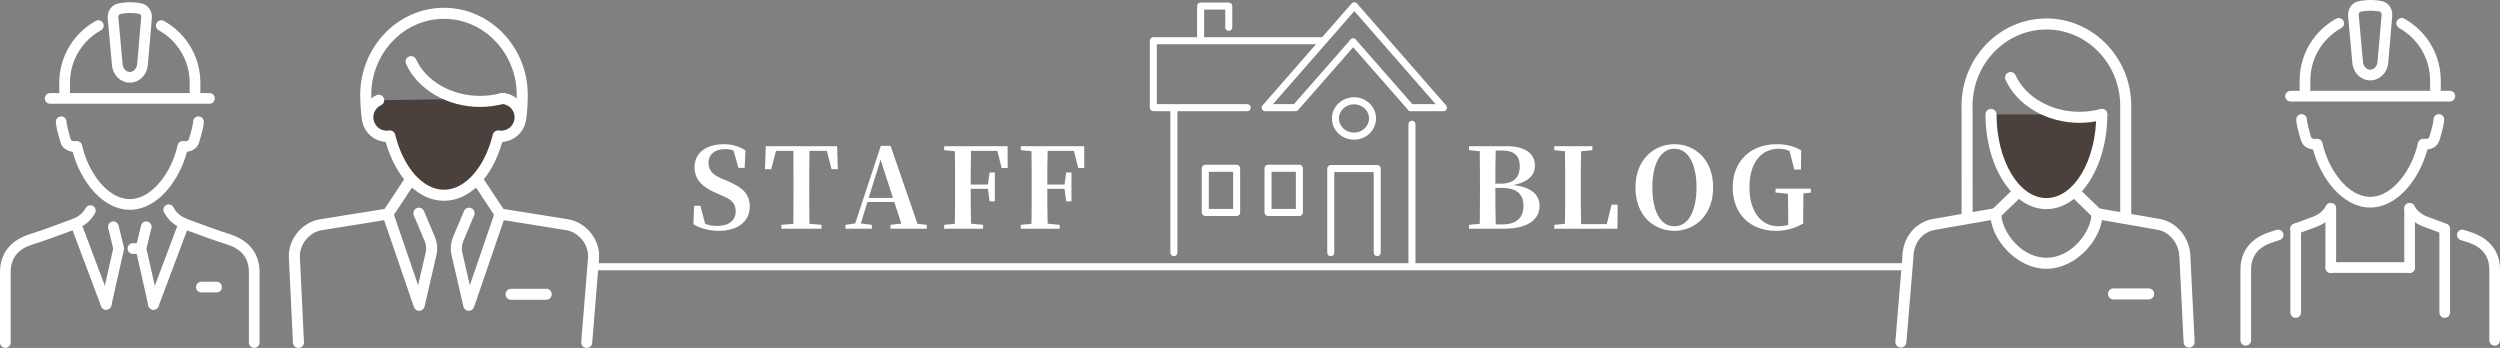 <?xml version="1.0" encoding="UTF-8"?>
<svg id="_レイヤー_1" data-name="レイヤー 1" xmlns="http://www.w3.org/2000/svg" version="1.1" viewBox="0 0 720.412 100.267">
  <rect x="0" y="0" width="720.412" height="100.267" fill="#808080" stroke="none"/>
  <defs>
    <style>
      .cls-1 {
        fill: #4b413c;
      }

      .cls-1, .cls-2 {
        stroke-width: 0px;
      }

      .cls-2 {
        fill: #fff;
      }
    </style>
  </defs>
  <g>
    <path class="cls-2" d="M209.507,52.095c4.794,2.051,6.543,3.974,6.543,7.434,0,4.198-3.336,6.985-8.94,6.985-2.689,0-5.475-.736-7.289-1.89l.194-5.319h1.814l1.36,5.158c1.102.481,2.138.642,3.499.642,3.304,0,5.312-1.538,5.312-4.198,0-2.243-1.101-3.364-3.952-4.55l-1.49-.641c-4.082-1.763-6.414-3.846-6.414-7.53,0-4.23,3.499-6.634,8.39-6.634,2.526,0,4.6.705,6.284,1.795l-.227,5.031h-1.814l-1.361-4.936c-.745-.352-1.49-.48-2.43-.48-2.851,0-4.827,1.41-4.827,3.941,0,2.243,1.328,3.493,3.726,4.519l1.62.673Z"/>
    <path class="cls-2" d="M233.262,43.474c-.065,3.204-.065,6.473-.065,9.773v1.57c0,3.204,0,6.44.065,9.677l3.466.289v1.121h-11.564v-1.121l3.466-.289c.032-3.172.032-6.408.032-9.677v-1.57c0-3.236,0-6.537-.032-9.773h-5.021l-1.36,5.287h-1.814l.227-6.633h20.57l.194,6.633h-1.814l-1.328-5.287h-5.021Z"/>
    <path class="cls-2" d="M267.067,64.784v1.121h-10.463v-1.121l3.142-.353-2.041-6.217h-7.742l-1.911,6.185,3.175.385v1.121h-7.581v-1.121l2.786-.385,7.386-22.366h2.818l7.742,22.462,2.689.289ZM257.316,57.029l-3.563-10.991-3.434,10.991h6.997Z"/>
    <path class="cls-2" d="M279.818,43.474c-.097,3.141-.097,6.345-.097,9.709h4.956l.486-3.492h1.522v8.331h-1.522l-.486-3.621h-4.956c0,3.557,0,6.857.097,10.062l3.466.321v1.121h-11.208v-1.121l3.078-.289c.065-3.172.065-6.408.065-9.677v-1.57c0-3.204,0-6.44-.065-9.677l-3.078-.289v-1.153h18.271l.033,6.28h-1.75l-1.231-4.935h-7.58Z"/>
    <path class="cls-2" d="M301.898,43.474c-.097,3.141-.097,6.345-.097,9.709h4.956l.486-3.492h1.522v8.331h-1.522l-.486-3.621h-4.956c0,3.557,0,6.857.097,10.062l3.466.321v1.121h-11.208v-1.121l3.078-.289c.065-3.172.065-6.408.065-9.677v-1.57c0-3.204,0-6.44-.065-9.677l-3.078-.289v-1.153h18.271l.033,6.28h-1.75l-1.231-4.935h-7.58Z"/>
    <path class="cls-2" d="M434.154,42.129c5.733,0,8.163,2.371,8.163,5.64,0,2.436-1.587,4.646-6.252,5.544,5.377.641,7.58,2.852,7.58,6.056,0,3.173-2.397,6.537-10.302,6.537h-10.01v-1.121l3.078-.289c.064-3.269.064-6.601.064-9.965v-1.378c0-3.205,0-6.409-.064-9.581l-3.078-.289v-1.153h10.82ZM431.011,43.379c-.098,3.108-.098,6.28-.098,9.549h1.523c3.725,0,5.507-1.763,5.507-4.999,0-2.948-1.522-4.55-5.021-4.55h-1.911ZM433.02,64.655c3.822,0,5.992-1.826,5.992-5.255,0-3.557-1.976-5.255-6.316-5.255h-1.782c0,3.781,0,7.178.098,10.51h2.009Z"/>
    <path class="cls-2" d="M466.154,58.983l-.065,6.922h-18.205l.032-1.121,3.045-.289c.064-3.172.064-6.345.064-9.1v-2.147c0-3.204,0-6.44-.064-9.677l-3.077-.289v-1.153h10.981v1.153l-3.239.32c-.098,3.173-.098,6.377-.098,9.39v2.146c0,2.98,0,6.217.098,9.453h7.386l1.393-5.608h1.75Z"/>
    <path class="cls-2" d="M493.668,54.017c0,8.042-5.28,12.496-11.176,12.496s-11.209-4.325-11.209-12.496c0-8.012,5.345-12.466,11.209-12.466,5.896,0,11.176,4.358,11.176,12.466ZM482.492,65.2c4.341,0,6.381-4.935,6.381-11.183,0-6.152-2.04-11.151-6.381-11.151s-6.35,4.999-6.35,11.151c0,6.248,2.009,11.183,6.35,11.183Z"/>
    <path class="cls-2" d="M521.816,55.491l-2.139.256c-.032,2.243-.064,4.551-.064,7.082v1.57c-2.494,1.41-4.827,2.114-7.84,2.114-7.45,0-12.472-4.87-12.472-12.528,0-7.53,5.151-12.434,12.666-12.434,2.852,0,5.054.609,7.062,1.763l-.064,5.544h-1.912l-1.36-5.319c-.972-.48-1.976-.673-3.142-.673-4.859,0-8.423,3.781-8.423,11.151,0,6.985,3.434,11.183,8.229,11.183,1.068,0,2.008-.128,2.947-.385v-2.082c0-2.34-.032-4.583-.097-6.89l-3.563-.353v-1.121h10.172v1.121Z"/>
  </g>
  <g>
    <path class="cls-2" d="M157.403,86.395h-10.129c-.878,0-1.59-.712-1.59-1.59s.712-1.59,1.59-1.59h10.129c.878,0,1.59.712,1.59,1.59s-.712,1.59-1.59,1.59Z"/>
    <g>
      <path class="cls-2" d="M169.071,100.267c-.043,0-.087,0-.13-.005-.875-.071-1.528-.838-1.457-1.714l1.973-24.304c.253-3.695-2.637-7.331-6.314-7.92l-17.956-2.876-8.592,25.048c-.231.672-.88,1.115-1.587,1.072-.709-.037-1.308-.539-1.467-1.23l-3.478-15.085c-.332-1.719-.154-3.421.502-4.981l3.143-7.459c.341-.811,1.275-1.188,2.083-.849.81.341,1.189,1.273.848,2.083l-3.142,7.459c-.411.978-.523,2.046-.322,3.089l2.216,9.61,7.222-21.055c.25-.731.992-1.18,1.756-1.055l19.277,3.088c5.322.853,9.352,5.921,8.982,11.299l-1.974,24.323c-.067.831-.763,1.461-1.583,1.461Z"/>
      <path class="cls-2" d="M86.005,100.267c-.843,0-1.546-.662-1.587-1.514l-1.166-24.304c-.367-5.345,3.662-10.413,8.984-11.266l19.277-3.088c.76-.124,1.505.321,1.756,1.055l7.222,21.054,2.228-9.666c.189-.986.078-2.054-.334-3.032l-3.142-7.459c-.341-.81.039-1.742.848-2.083s1.742.04,2.083.849l3.142,7.459c.657,1.56.835,3.263.515,4.925l-3.489,15.142c-.16.691-.758,1.193-1.467,1.23-.715.055-1.356-.4-1.587-1.072l-8.592-25.048-17.956,2.876c-3.676.589-6.567,4.225-6.312,7.939l1.168,24.337c.042.877-.635,1.622-1.512,1.665-.026,0-.052,0-.078,0Z"/>
    </g>
  </g>
  <path class="cls-2" d="M144.157,40.847c-4.163,0-7.55-3.423-7.55-7.631,0-.878.712-1.59,1.59-1.59s1.59.712,1.59,1.59c0,2.454,1.96,4.45,4.369,4.45,2.181,0,4.042-1.656,4.331-3.853.276-2.082.417-4.233.417-6.396,0-12.127-9.404-21.993-20.963-21.993-11.491,0-20.852,9.75-20.962,21.779.01.07.015.142.015.214,0,2.157.14,4.307.416,6.392.288,2.199,2.15,3.856,4.331,3.856,2.409,0,4.369-1.996,4.369-4.45,0-.878.712-1.59,1.59-1.59s1.59.712,1.59,1.59c0,4.208-3.387,7.631-7.55,7.631-3.772,0-6.99-2.847-7.484-6.622-.285-2.148-.434-4.362-.443-6.583-.011-.073-.016-.148-.016-.225,0-13.881,10.831-25.174,24.144-25.174s24.144,11.293,24.144,25.174c0,2.302-.149,4.594-.444,6.812-.494,3.771-3.711,6.617-7.483,6.617Z"/>
  <path class="cls-2" d="M111.763,63.257c-.301,0-.605-.086-.875-.264-.733-.484-.935-1.471-.45-2.204l6.691-10.125c.483-.732,1.471-.934,2.203-.45.733.484.935,1.47.45,2.204l-6.691,10.126c-.306.463-.812.714-1.328.714Z"/>
  <path class="cls-2" d="M144.119,63.257c-.516,0-1.022-.251-1.328-.714l-6.69-10.126c-.484-.733-.283-1.72.45-2.204.732-.484,1.72-.282,2.203.45l6.69,10.125c.484.733.283,1.72-.45,2.204-.27.178-.574.264-.875.264Z"/>
  <g>
    <path class="cls-1" d="M109.124,28.875c-1.854.867-3.139,2.739-3.139,4.922,0,3.015,2.444,5.459,5.459,5.459.303,0,.595-.041.885-.089,2.463,10.01,8.518,17.1,15.612,17.1s13.148-7.089,15.611-17.099c.286.046.574.088.873.088,3.015,0,5.459-2.444,5.459-5.459,0-2.907-2.279-5.261-5.144-5.427"/>
    <path class="cls-2" d="M127.941,57.858c-7.383,0-13.889-6.633-16.815-17.018-3.739-.167-6.73-3.262-6.73-7.042,0-2.713,1.592-5.21,4.055-6.362.794-.372,1.743-.028,2.114.767.372.795.029,1.742-.767,2.114-1.35.631-2.222,1.998-2.222,3.481,0,2.133,1.735,3.869,3.869,3.869.177,0,.372-.026.628-.068.821-.134,1.603.384,1.801,1.189,2.339,9.504,7.992,15.89,14.068,15.89s11.729-6.386,14.067-15.889c.197-.804.979-1.322,1.795-1.19.223.036.439.068.622.068,2.133,0,3.869-1.736,3.869-3.869,0-2.034-1.601-3.721-3.646-3.84-.877-.051-1.546-.803-1.495-1.68.05-.877.8-1.554,1.68-1.495,3.724.216,6.642,3.297,6.642,7.015,0,3.776-2.985,6.869-6.72,7.042-2.926,10.384-9.432,17.019-16.815,17.019Z"/>
  </g>
  <path class="cls-2" d="M138.297,30.809c-9.374,0-17.93-4.981-21.29-12.395-.363-.8-.008-1.742.792-2.104.8-.363,1.743-.008,2.104.792,2.854,6.296,10.246,10.527,18.393,10.527,2.062,0,4.092-.263,6.035-.781.849-.226,1.72.278,1.946,1.127s-.278,1.72-1.127,1.946c-2.21.589-4.517.888-6.854.888Z"/>
  <g>
    <path class="cls-2" d="M589.701,77.455c-8.711,0-16.174-8.74-16.174-15.896,0-.431.174-.842.482-1.142,0,0,14.139-13.711,14.567-14.131.586-.584,1.663-.584,2.247,0,.422.411,14.568,14.131,14.568,14.131.309.3.482.711.482,1.142,0,7.155-7.463,15.896-16.174,15.896ZM576.736,62.204c.443,4.992,5.862,12.071,12.965,12.071s12.521-7.079,12.965-12.071l-11.794-11.439c-.455-.442-.843-.817-1.171-1.141-.328.323-.716.699-1.171,1.141l-11.794,11.439Z"/>
    <g>
      <g>
        <path class="cls-2" d="M619.163,86.288h-10.128c-.878,0-1.59-.712-1.59-1.59s.712-1.59,1.59-1.59h10.128c.878,0,1.59.712,1.59,1.59s-.712,1.59-1.59,1.59Z"/>
        <g>
          <path class="cls-2" d="M630.828,100.16c-.843,0-1.545-.66-1.587-1.511l-1.207-24.305c-.002-4.025-2.773-7.561-6.312-8.128l-17.711-3.091c-.865-.15-1.444-.975-1.293-1.84s.97-1.45,1.84-1.293l17.689,3.087c5.102.817,8.964,5.628,8.964,11.186l1.205,24.226c.044.877-.632,1.624-1.509,1.667-.027.002-.054.002-.08.002Z"/>
          <path class="cls-2" d="M547.768,100.16c-.044,0-.089,0-.133-.005-.876-.072-1.526-.841-1.454-1.716l2.009-24.241c.029-5.708,3.716-10.277,8.985-11.122l17.668-3.083c.866-.157,1.688.428,1.84,1.293s-.428,1.689-1.293,1.84l-17.689,3.087c-3.795.608-6.331,3.844-6.331,8.053,0,.044,0,.088-.005.131l-2.014,24.305c-.069.831-.765,1.459-1.583,1.459Z"/>
        </g>
      </g>
      <g>
        <path class="cls-2" d="M566.856,64.432c-.878,0-1.59-.711-1.59-1.589l-.017-32.351c0-13.882,10.969-25.175,24.451-25.175s24.45,11.293,24.45,25.174v32.346c0,.878-.712,1.59-1.59,1.59s-1.59-.712-1.59-1.59V30.492c0-12.127-9.542-21.993-21.271-21.993s-21.271,9.866-21.271,21.993l.017,32.35c0,.878-.711,1.591-1.589,1.591h0Z"/>
        <g>
          <path class="cls-1" d="M605.661,32.968c0,14.192-7.146,25.697-15.96,25.697s-15.96-11.505-15.96-25.697"/>
          <path class="cls-2" d="M589.701,60.255c-9.677,0-17.55-12.241-17.55-27.287,0-.878.712-1.59,1.59-1.59s1.59.712,1.59,1.59c0,13.292,6.446,24.107,14.37,24.107s14.37-10.815,14.37-24.107c0-.878.712-1.59,1.59-1.59s1.59.712,1.59,1.59c0,15.046-7.873,27.287-17.55,27.287Z"/>
        </g>
        <path class="cls-2" d="M599.216,35.393c-9.374,0-17.93-4.981-21.289-12.395-.362-.8-.008-1.742.792-2.104.8-.364,1.743-.008,2.104.792,2.854,6.296,10.245,10.527,18.393,10.527,2.062,0,4.092-.263,6.034-.781.853-.226,1.721.278,1.946,1.127.227.849-.277,1.72-1.126,1.946-2.21.589-4.517.888-6.854.888Z"/>
      </g>
    </g>
  </g>
  <g>
    <path class="cls-2" d="M718.873,99.597c-.85,0-1.539-.689-1.539-1.539v-20.268c0-5.404-3.727-7.188-6.53-8.06l-.099-.03c-.429-.135-.959-.304-1.637-.53-.806-.27-1.24-1.141-.971-1.947.269-.805,1.138-1.244,1.947-.971.654.219,1.167.382,1.58.512,7.278,2.262,8.787,7.242,8.787,11.026v20.268c0,.85-.689,1.539-1.539,1.539Z"/>
    <path class="cls-2" d="M647.149,99.597c-.85,0-1.539-.689-1.539-1.539v-20.268c0-3.784,1.509-8.765,8.695-10.998.505-.158,1.018-.321,1.672-.54.809-.274,1.679.166,1.947.971.27.807-.165,1.678-.971,1.947-.678.227-1.208.396-1.635.529l-.101.031c-2.804.871-6.53,2.655-6.53,8.06v20.268c0,.85-.689,1.539-1.539,1.539Z"/>
    <path class="cls-2" d="M661.536,67.472c-.63,0-1.221-.39-1.447-1.016-.289-.799.124-1.681.924-1.971,1.52-.55,3.341-1.222,5.533-2.043.33-.124.646-.265.939-.417,1.224-.638,2.173-1.554,2.822-2.725.412-.743,1.348-1.01,2.093-.599.743.413,1.011,1.35.599,2.093-.948,1.707-2.324,3.039-4.092,3.96-.402.209-.833.4-1.28.568-2.207.827-4.038,1.503-5.567,2.057-.173.062-.35.092-.523.092Z"/>
    <path class="cls-2" d="M704.486,67.472c-.174,0-.351-.029-.523-.092-1.529-.554-3.36-1.229-5.566-2.057-.444-.166-.874-.357-1.28-.568-1.77-.922-3.146-2.255-4.092-3.961-.412-.743-.144-1.68.6-2.092.742-.41,1.679-.145,2.092.6.648,1.169,1.598,2.086,2.821,2.724.295.153.612.294.94.417,2.191.821,4.013,1.493,5.532,2.043.8.29,1.213,1.172.924,1.971-.227.626-.817,1.016-1.447,1.016Z"/>
    <path class="cls-2" d="M683.011,59.802c-7.962,0-14.262-8.405-16.475-16.725-1.355-.158-2.935-.837-3.499-2.697-.896-2.955-1.35-4.956-1.35-5.947,0-.85.689-1.539,1.539-1.539s1.539.689,1.539,1.539c0,.479.318,2.09,1.217,5.054.21.695,1.521.531,1.537.529.798-.11,1.559.408,1.729,1.194,1.665,7.626,7.268,15.514,13.762,15.514s12.096-7.888,13.761-15.514c.174-.796.941-1.316,1.742-1.192,0,0,1.313.164,1.524-.532.898-2.958,1.217-4.571,1.217-5.054,0-.85.689-1.539,1.539-1.539s1.539.689,1.539,1.539c0,.998-.454,2.999-1.35,5.948-.564,1.859-2.144,2.538-3.499,2.696-2.213,8.32-8.513,16.725-16.474,16.725Z"/>
    <path class="cls-2" d="M664.217,27.292c-.85,0-1.539-.689-1.539-1.539v-2.558c0-7.404,4.031-14.229,10.519-17.811.745-.409,1.68-.141,2.091.604.411.744.141,1.68-.603,2.091-5.508,3.041-8.929,8.833-8.929,15.117v2.558c0,.85-.689,1.539-1.539,1.539Z"/>
    <path class="cls-2" d="M701.804,27.292c-.85,0-1.539-.689-1.539-1.539v-2.558c0-6.284-3.421-12.076-8.929-15.117-.743-.411-1.014-1.347-.603-2.091.411-.745,1.347-1.012,2.091-.604,6.487,3.583,10.519,10.407,10.519,17.811v2.558c0,.85-.689,1.539-1.539,1.539Z"/>
    <path class="cls-2" d="M683.028,23.165c-2.685,0-4.906-2.183-5.169-5.077l-1.217-13.425c-.186-2.045,1.093-3.893,2.973-4.299,2.21-.477,4.688-.486,6.798-.029,1.855.403,3.122,2.24,2.947,4.273l-1.16,13.453h0c-.252,2.91-2.476,5.104-5.172,5.104ZM683.126,3.079c-.97,0-1.953.098-2.862.294-.307.066-.604.49-.558,1.014l1.217,13.424c.118,1.298,1.022,2.277,2.104,2.277,1.069,0,1.994-1.007,2.105-2.292l1.16-13.452c.045-.52-.239-.938-.533-1.001-.813-.177-1.717-.265-2.634-.265ZM686.667,17.93h.01-.01Z"/>
    <path class="cls-2" d="M705.965,29.251h-45.909c-.85,0-1.539-.689-1.539-1.539s.689-1.539,1.539-1.539h45.909c.85,0,1.539.689,1.539,1.539s-.689,1.539-1.539,1.539Z"/>
    <path class="cls-2" d="M671.651,78.637c-.85,0-1.539-.689-1.539-1.539v-17.05c0-.85.689-1.539,1.539-1.539s1.539.689,1.539,1.539v17.05c0,.85-.689,1.539-1.539,1.539Z"/>
    <path class="cls-2" d="M661.536,91.597c-.85,0-1.539-.689-1.539-1.539v-24.125c0-.85.689-1.539,1.539-1.539s1.539.689,1.539,1.539v24.125c0,.85-.689,1.539-1.539,1.539Z"/>
    <path class="cls-2" d="M704.486,91.597c-.85,0-1.539-.689-1.539-1.539v-23.961c0-.85.689-1.539,1.539-1.539s1.539.689,1.539,1.539v23.961c0,.85-.689,1.539-1.539,1.539Z"/>
    <path class="cls-2" d="M694.371,78.637c-.85,0-1.539-.689-1.539-1.539v-17.053c0-.85.689-1.539,1.539-1.539s1.539.689,1.539,1.539v17.053c0,.85-.689,1.539-1.539,1.539Z"/>
    <path class="cls-2" d="M694.371,78.637h-22.72c-.85,0-1.539-.689-1.539-1.539s.689-1.539,1.539-1.539h22.72c.85,0,1.539.689,1.539,1.539s-.689,1.539-1.539,1.539Z"/>
  </g>
  <g>
    <path class="cls-2" d="M37.412,60.452c-7.961,0-14.261-8.405-16.475-16.725-1.355-.159-2.934-.837-3.499-2.697-.896-2.953-1.349-4.954-1.349-5.947,0-.85.689-1.539,1.539-1.539s1.539.689,1.539,1.539c0,.48.319,2.092,1.217,5.054.21.695,1.523.531,1.537.53.8-.105,1.558.408,1.73,1.194,1.665,7.625,7.267,15.513,13.761,15.513s12.096-7.887,13.76-15.513c.174-.796.937-1.319,1.743-1.192,0,0,1.314.162,1.524-.532.898-2.958,1.217-4.571,1.217-5.054,0-.85.689-1.539,1.539-1.539s1.539.689,1.539,1.539c0,.997-.454,2.998-1.35,5.948-.564,1.859-2.143,2.538-3.498,2.696-2.212,8.319-8.513,16.725-16.474,16.725Z"/>
    <path class="cls-2" d="M73.262,100.243c-.85,0-1.539-.689-1.539-1.539v-20.267c0-5.405-3.727-7.188-6.53-8.059l-.099-.031c-2.585-.81-6.611-2.24-12.309-4.377-2.516-.943-4.378-2.571-5.536-4.836-.387-.757-.087-1.684.67-2.07.756-.386,1.683-.086,2.07.67.798,1.561,2.102,2.689,3.876,3.355,5.643,2.115,9.616,3.528,12.146,4.32,7.28,2.263,8.788,7.242,8.788,11.027v20.267c0,.85-.689,1.539-1.539,1.539Z"/>
    <path class="cls-2" d="M1.539,100.243c-.85,0-1.539-.689-1.539-1.539v-20.267c0-3.785,1.508-8.765,8.694-10.998,2.622-.82,6.595-2.233,12.241-4.35.329-.124.646-.265.938-.417,1.224-.639,2.174-1.555,2.823-2.725.412-.742,1.349-1.01,2.092-.599.743.413,1.011,1.35.599,2.093-.947,1.705-2.323,3.038-4.091,3.959-.404.211-.834.402-1.281.569-5.7,2.137-9.726,3.568-12.309,4.377l-.1.031c-2.803.871-6.53,2.653-6.53,8.059v20.267c0,.85-.689,1.539-1.539,1.539Z"/>
    <path class="cls-2" d="M30.58,89.246c-.112,0-.226-.013-.34-.038-.829-.187-1.35-1.011-1.163-1.84l3.548-15.735-1.448-5.922c-.202-.825.304-1.658,1.129-1.86.824-.197,1.658.304,1.86,1.13l1.534,6.272c.057.23.059.472.006.704l-3.627,16.089c-.161.715-.796,1.2-1.5,1.2Z"/>
    <path class="cls-2" d="M30.579,89.246c-.623,0-1.209-.381-1.441-.997l-8.753-23.281c-.299-.796.104-1.684.899-1.982.798-.3,1.684.104,1.982.898l8.753,23.281c.299.796-.104,1.684-.899,1.982-.178.067-.361.099-.541.099Z"/>
    <path class="cls-2" d="M44.243,89.246c-.704,0-1.338-.485-1.5-1.2l-3.627-16.089c-.052-.232-.05-.474.006-.704l1.533-6.272c.202-.825,1.036-1.327,1.86-1.13.826.202,1.331,1.035,1.129,1.86l-1.447,5.922,3.547,15.735c.187.829-.333,1.653-1.163,1.84-.114.025-.228.038-.34.038Z"/>
    <path class="cls-2" d="M44.244,89.246c-.18,0-.363-.031-.542-.099-.795-.299-1.198-1.187-.899-1.982l8.753-23.281c.299-.794,1.188-1.198,1.982-.898.795.299,1.198,1.187.899,1.982l-8.753,23.281c-.232.616-.818.997-1.44.997Z"/>
    <path class="cls-2" d="M40.365,73.158h-2.063c-.85,0-1.539-.689-1.539-1.539s.689-1.539,1.539-1.539h2.063c.85,0,1.539.689,1.539,1.539s-.689,1.539-1.539,1.539Z"/>
    <path class="cls-2" d="M62.409,84.268h-4.379c-.85,0-1.539-.689-1.539-1.539s.689-1.539,1.539-1.539h4.379c.85,0,1.539.689,1.539,1.539s-.689,1.539-1.539,1.539Z"/>
    <path class="cls-2" d="M18.618,27.942c-.85,0-1.539-.689-1.539-1.539v-2.558c0-7.405,4.031-14.23,10.519-17.812.744-.41,1.68-.141,2.091.604.411.744.141,1.68-.604,2.091-5.508,3.04-8.929,8.833-8.929,15.117v2.558c0,.85-.689,1.539-1.539,1.539Z"/>
    <path class="cls-2" d="M56.205,27.942c-.85,0-1.539-.689-1.539-1.539v-2.558c0-6.284-3.421-12.077-8.929-15.117-.744-.411-1.014-1.347-.604-2.091.412-.744,1.347-1.014,2.091-.604,6.488,3.582,10.519,10.406,10.519,17.811v2.558c0,.85-.689,1.539-1.539,1.539Z"/>
    <path class="cls-2" d="M37.428,23.815c-2.684,0-4.907-2.183-5.169-5.077l-1.217-13.424c-.185-2.045,1.093-3.894,2.974-4.299,2.208-.476,4.687-.487,6.796-.029,1.855.403,3.122,2.24,2.947,4.273l-1.16,13.453h0c-.251,2.91-2.475,5.104-5.172,5.104ZM37.528,3.728c-.969,0-1.954.099-2.863.294-.308.066-.606.49-.558,1.014l1.216,13.424c.118,1.298,1.022,2.278,2.104,2.278,1.07,0,1.995-1.006,2.105-2.291l1.16-13.453c.045-.52-.24-.938-.534-1.001-.812-.177-1.715-.265-2.632-.265ZM41.067,18.579h.01-.01Z"/>
    <path class="cls-2" d="M60.366,29.901H14.457c-.85,0-1.539-.689-1.539-1.539s.689-1.539,1.539-1.539h45.909c.85,0,1.539.689,1.539,1.539s-.689,1.539-1.539,1.539Z"/>
  </g>
  <g>
    <path class="cls-2" d="M406.873,77.243c-.56,0-1.014-.454-1.014-1.014v-40.426c0-.56.454-1.014,1.014-1.014s1.014.454,1.014,1.014v40.426c0,.56-.454,1.014-1.014,1.014Z"/>
    <path class="cls-2" d="M338.278,73.83c-.56,0-1.014-.454-1.014-1.014V31.35c0-.56.454-1.014,1.014-1.014s1.014.454,1.014,1.014v41.466c0,.56-.454,1.014-1.014,1.014Z"/>
    <path class="cls-2" d="M359.413,32.04h-27.064c-.56,0-1.014-.454-1.014-1.014V11.735c0-.56.454-1.014,1.014-1.014h49.042c.56,0,1.014.454,1.014,1.014s-.454,1.014-1.014,1.014h-48.028v17.264h26.05c.56,0,1.014.454,1.014,1.014s-.454,1.014-1.014,1.014Z"/>
    <path class="cls-2" d="M345.978,12.446c-.56,0-1.014-.454-1.014-1.014V1.748c0-.56.454-1.014,1.014-1.014h8.111c.56,0,1.014.454,1.014,1.014v6.145c0,.56-.454,1.014-1.014,1.014s-1.014-.454-1.014-1.014V2.762h-6.083v8.671c0,.56-.454,1.014-1.014,1.014Z"/>
    <path class="cls-2" d="M548.222,77.875H171.222c-.56,0-1.014-.454-1.014-1.014s.454-1.014,1.014-1.014h377c.56,0,1.014.454,1.014,1.014s-.454,1.014-1.014,1.014Z"/>
    <path class="cls-2" d="M356.357,62.243h-9.036c-.56,0-1.014-.454-1.014-1.014v-12.739c0-.56.454-1.014,1.014-1.014h9.036c.56,0,1.014.454,1.014,1.014v12.739c0,.56-.454,1.014-1.014,1.014ZM348.334,60.215h7.009v-10.712h-7.009v10.712Z"/>
    <path class="cls-2" d="M374.436,62.243h-9.036c-.56,0-1.014-.454-1.014-1.014v-12.739c0-.56.454-1.014,1.014-1.014h9.036c.56,0,1.014.454,1.014,1.014v12.739c0,.56-.454,1.014-1.014,1.014ZM366.414,60.215h7.009v-10.712h-7.009v10.712Z"/>
    <path class="cls-2" d="M390.173,40.243c-3.508,0-6.361-2.741-6.361-6.11s2.854-6.11,6.361-6.11,6.362,2.741,6.362,6.11-2.854,6.11-6.362,6.11ZM390.173,30.05c-2.39,0-4.334,1.832-4.334,4.083s1.944,4.083,4.334,4.083,4.335-1.832,4.335-4.083-1.944-4.083-4.335-4.083Z"/>
    <path class="cls-2" d="M406.549,32.044c-.281,0-.562-.117-.763-.346l-16.614-18.953c-.369-.421-.327-1.061.094-1.43.42-.369,1.06-.327,1.431.094l16.614,18.953c.369.421.327,1.061-.094,1.43-.192.168-.431.251-.668.251Z"/>
    <path class="cls-2" d="M415.944,32.044h-9.395c-.56,0-1.014-.454-1.014-1.014s.454-1.014,1.014-1.014h7.162l-23.445-26.814-23.446,26.814h6.041l16.311-18.607c.371-.421,1.01-.463,1.431-.094.421.369.463,1.009.095,1.43l-16.614,18.953c-.193.22-.471.346-.763.346h-8.732c-.397,0-.759-.232-.923-.595-.164-.362-.102-.787.16-1.086L389.503.995c.385-.44,1.141-.44,1.525,0l25.678,29.368c.262.299.324.724.16,1.086-.164.362-.525.595-.923.595Z"/>
    <path class="cls-2" d="M396.868,73.83c-.56,0-1.014-.454-1.014-1.014v-23.235h-11.361v23.235c0,.56-.454,1.014-1.014,1.014s-1.014-.454-1.014-1.014v-24.249c0-.56.454-1.014,1.014-1.014h13.389c.56,0,1.014.454,1.014,1.014v24.249c0,.56-.454,1.014-1.014,1.014Z"/>
  </g>
</svg>